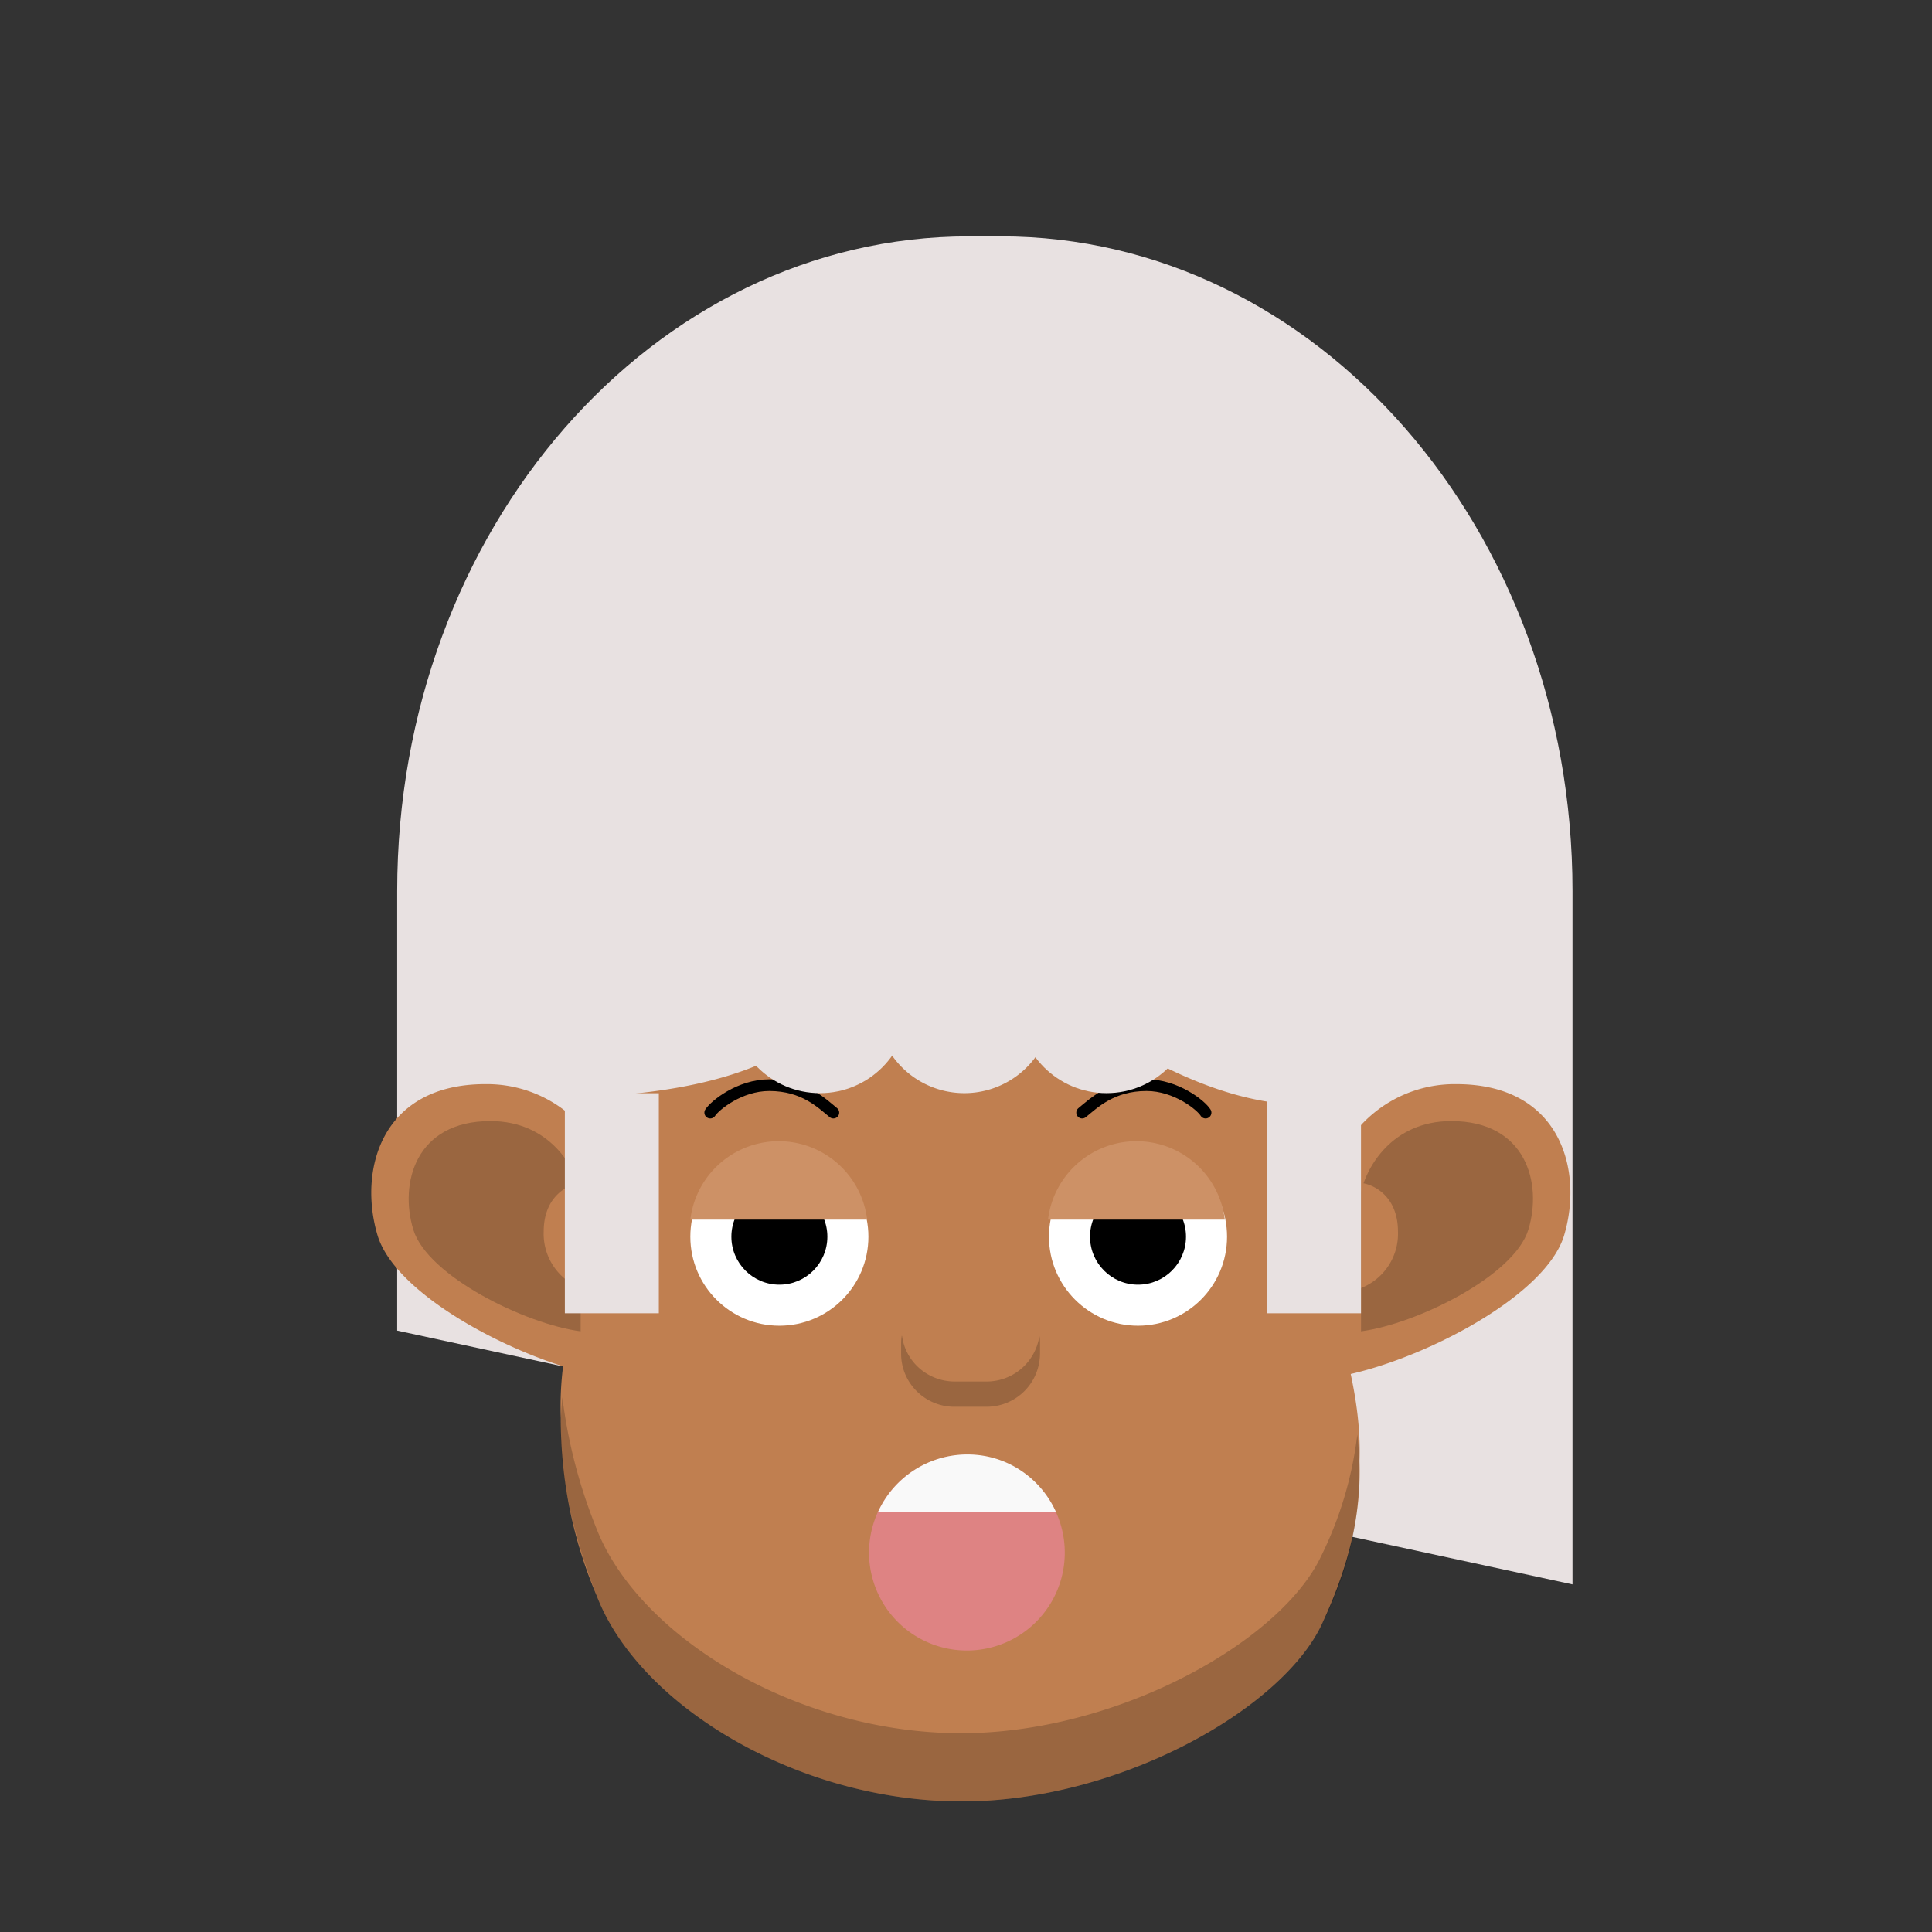 <svg xmlns="http://www.w3.org/2000/svg" viewBox="0 0 440 440" fill="none" shape-rendering="auto"><rect x="0" y="0" width="440" height="440" fill="#333333" stroke="none"/><mask id="viewboxMask"><rect width="440" height="440" rx="0" ry="0" x="0" y="0" fill="#fff" /></mask><g mask="url(#viewboxMask)"><g transform="matrix(.71 0 0 .71 24 2)"><path d="M287.2 73H277C175.7 73 93.6 167 93.6 283v141l377 81.4V283C470.6 167 388.5 73 287.2 73Z" fill="#e8e1e1"/></g><g transform="translate(81.7 150.7) scale(.719)"><path d="M191 39c103.2 3 112.2 97.8 114 138.3.5 12.7 3.3 23.8 6 34.9 3.3 13 6.5 26 6 41 .5 14.7-2.3 31.1-12 51.8-12.8 27-64.4 56-114 56-52.2 0-102.3-30.5-115.6-65.1A142.3 142.3 0 0 1 64 239.5c-.6-16.8 3-29.7 6.5-42.3 1.8-6.5 3.6-13 4.8-20 .7-4.1 1.3-9.3 2-15.3C82 119 91 39 191 39Z" fill="#c07f50"/><path d="M64.5 233c-1.6 16.1.3 35.5 10.9 62.9C88.7 330.5 138.8 361 191 361c49.6 0 101.2-29 114-56a105.2 105.2 0 0 0 11.3-60.2 118.6 118.6 0 0 1-11.5 38.6c-12.8 27-64.4 56-114 56-52.1 0-102.3-30.6-115.6-65.1A164.3 164.3 0 0 1 64.5 233Z" fill="#000" fill-opacity=".2"/></g><g transform="translate(199.5 333.4) scale(.719)"><g fill="#DE8383"><path d="M59.8 28.1a31 31 0 1 1-62 0 31 31 0 0 1 62 0Z"/><path fill-rule="evenodd" clip-rule="evenodd" d="M57 19.5H.7A31.1 31.1 0 0 1 29 1.3c12.5 0 23.2 7.5 28 18.2Z"/></g><path fill-rule="evenodd" clip-rule="evenodd" d="M57 15.1H.7A31.1 31.1 0 0 1 29-3c12.5 0 23.2 7.5 28 18.2Z" fill="#F9F9F9"/></g><g transform="translate(280.7 235.4) scale(.719)"><path d="M70.9 16A40.4 40.4 0 0 0 31 47.3V109c24.3-3.3 67.7-24.5 74-45 6.2-20.6-1-48-34.1-48Z" fill="#c07f50"/><path d="M69.3 27.7c-19 0-27 15-28.6 22.5v44.1c17.5-2.3 48.5-17.5 53-32.2 4.5-14.7-.7-34.4-24.4-34.4Z" fill="#000" fill-opacity=".2"/><path d="M52.4 62.7c0-11.3-7.8-15-11.7-15.4v33.3a18.5 18.5 0 0 0 11.7-18Z" fill="#c07f50"/></g><g transform="matrix(-.719 0 0 .719 161.5 235.4)"><path d="M70.9 16A40.4 40.4 0 0 0 31 47.3V109c24.3-3.3 67.7-24.5 74-45 6.2-20.6-1-48-34.1-48Z" fill="#c07f50"/><path d="M69.3 27.7c-19 0-27 15-28.6 22.5v44.1c17.5-2.3 48.5-17.5 53-32.2 4.5-14.7-.7-34.4-24.4-34.4Z" fill="#000" fill-opacity=".2"/><path d="M52.4 62.7c0-11.3-7.8-15-11.7-15.4v33.3a18.5 18.5 0 0 0 11.7-18Z" fill="#c07f50"/></g><g transform="translate(114.8 215.5) scale(.719)"><path d="M183.1 52.7c3.7-3 9.4-8.7 20.4-8.7 9.4 0 17.3 6.4 18.7 8.7M104.3 52.7C100.6 49.7 95 44 84 44c-9.4 0-17.2 6.4-18.7 8.7" stroke="#000" stroke-width="3.7" stroke-linecap="round"/><circle cx="87.2" cy="92" r="28.2" fill="#fff"/><circle cx="200.8" cy="92" r="28.2" fill="#fff"/><circle cx="87.2" cy="92" r="15.2" fill="#000"/><circle cx="200.8" cy="92" r="15.2" fill="#000"/><path d="M228.3 86.6h-56a28.2 28.2 0 0 1 56 0ZM115 86.6H59a28.2 28.2 0 0 1 56 0Z" fill="#CD9166"/></g><g transform="translate(127.7 288.7) scale(.719)"></g><g transform="translate(193 279.4) scale(.719)"><path d="M17.2 34.5a17 17 0 0 0-.2 2.4v3.3C17 49.5 24.6 57 33.9 57H44C53.4 57 61 49.5 61 40V37c0-.8 0-1.6-.2-2.4a16.9 16.9 0 0 1-16.7 14.4H34c-8.5 0-15.6-6.2-16.7-14.4Z" fill="#000" fill-opacity=".2"/></g><g transform="matrix(.522 0 0 .522 122.9 244.8)"><path d="M52 8H11v96h41V8Z" fill="#e8e1e1"/></g><g transform="matrix(-.522 0 0 .522 315.7 244.8)"><path d="M52 8H11v96h41V8Z" fill="#e8e1e1"/></g><g transform="matrix(.522 0 0 .522 108.7 145.6)"><g fill="#e8e1e1"><path d="M374 131c6.5 15.9 11.5 34.5 11.5 70-11 0-38.5 11-92.5-18-54.8-29.5-68.9-59.5-82-79-13 27-37 51.3-72.5 73.5C103 199.7 54.2 198.5 38 201c0-23.1 2-46 10.9-67.4A176 176 0 0 1 211 25a175 175 0 0 1 124 51.5c16.4 16.4 30.2 33.1 39 54.5Z"/><circle cx="149.5" cy="159.5" r="38.5"/><path d="M251 159.5a38.5 38.5 0 1 1-77 0c0-21.3 17.2-64 38.5-64s38.5 42.7 38.5 64Z"/><circle cx="274.5" cy="159.5" r="38.5"/></g></g></g></svg>